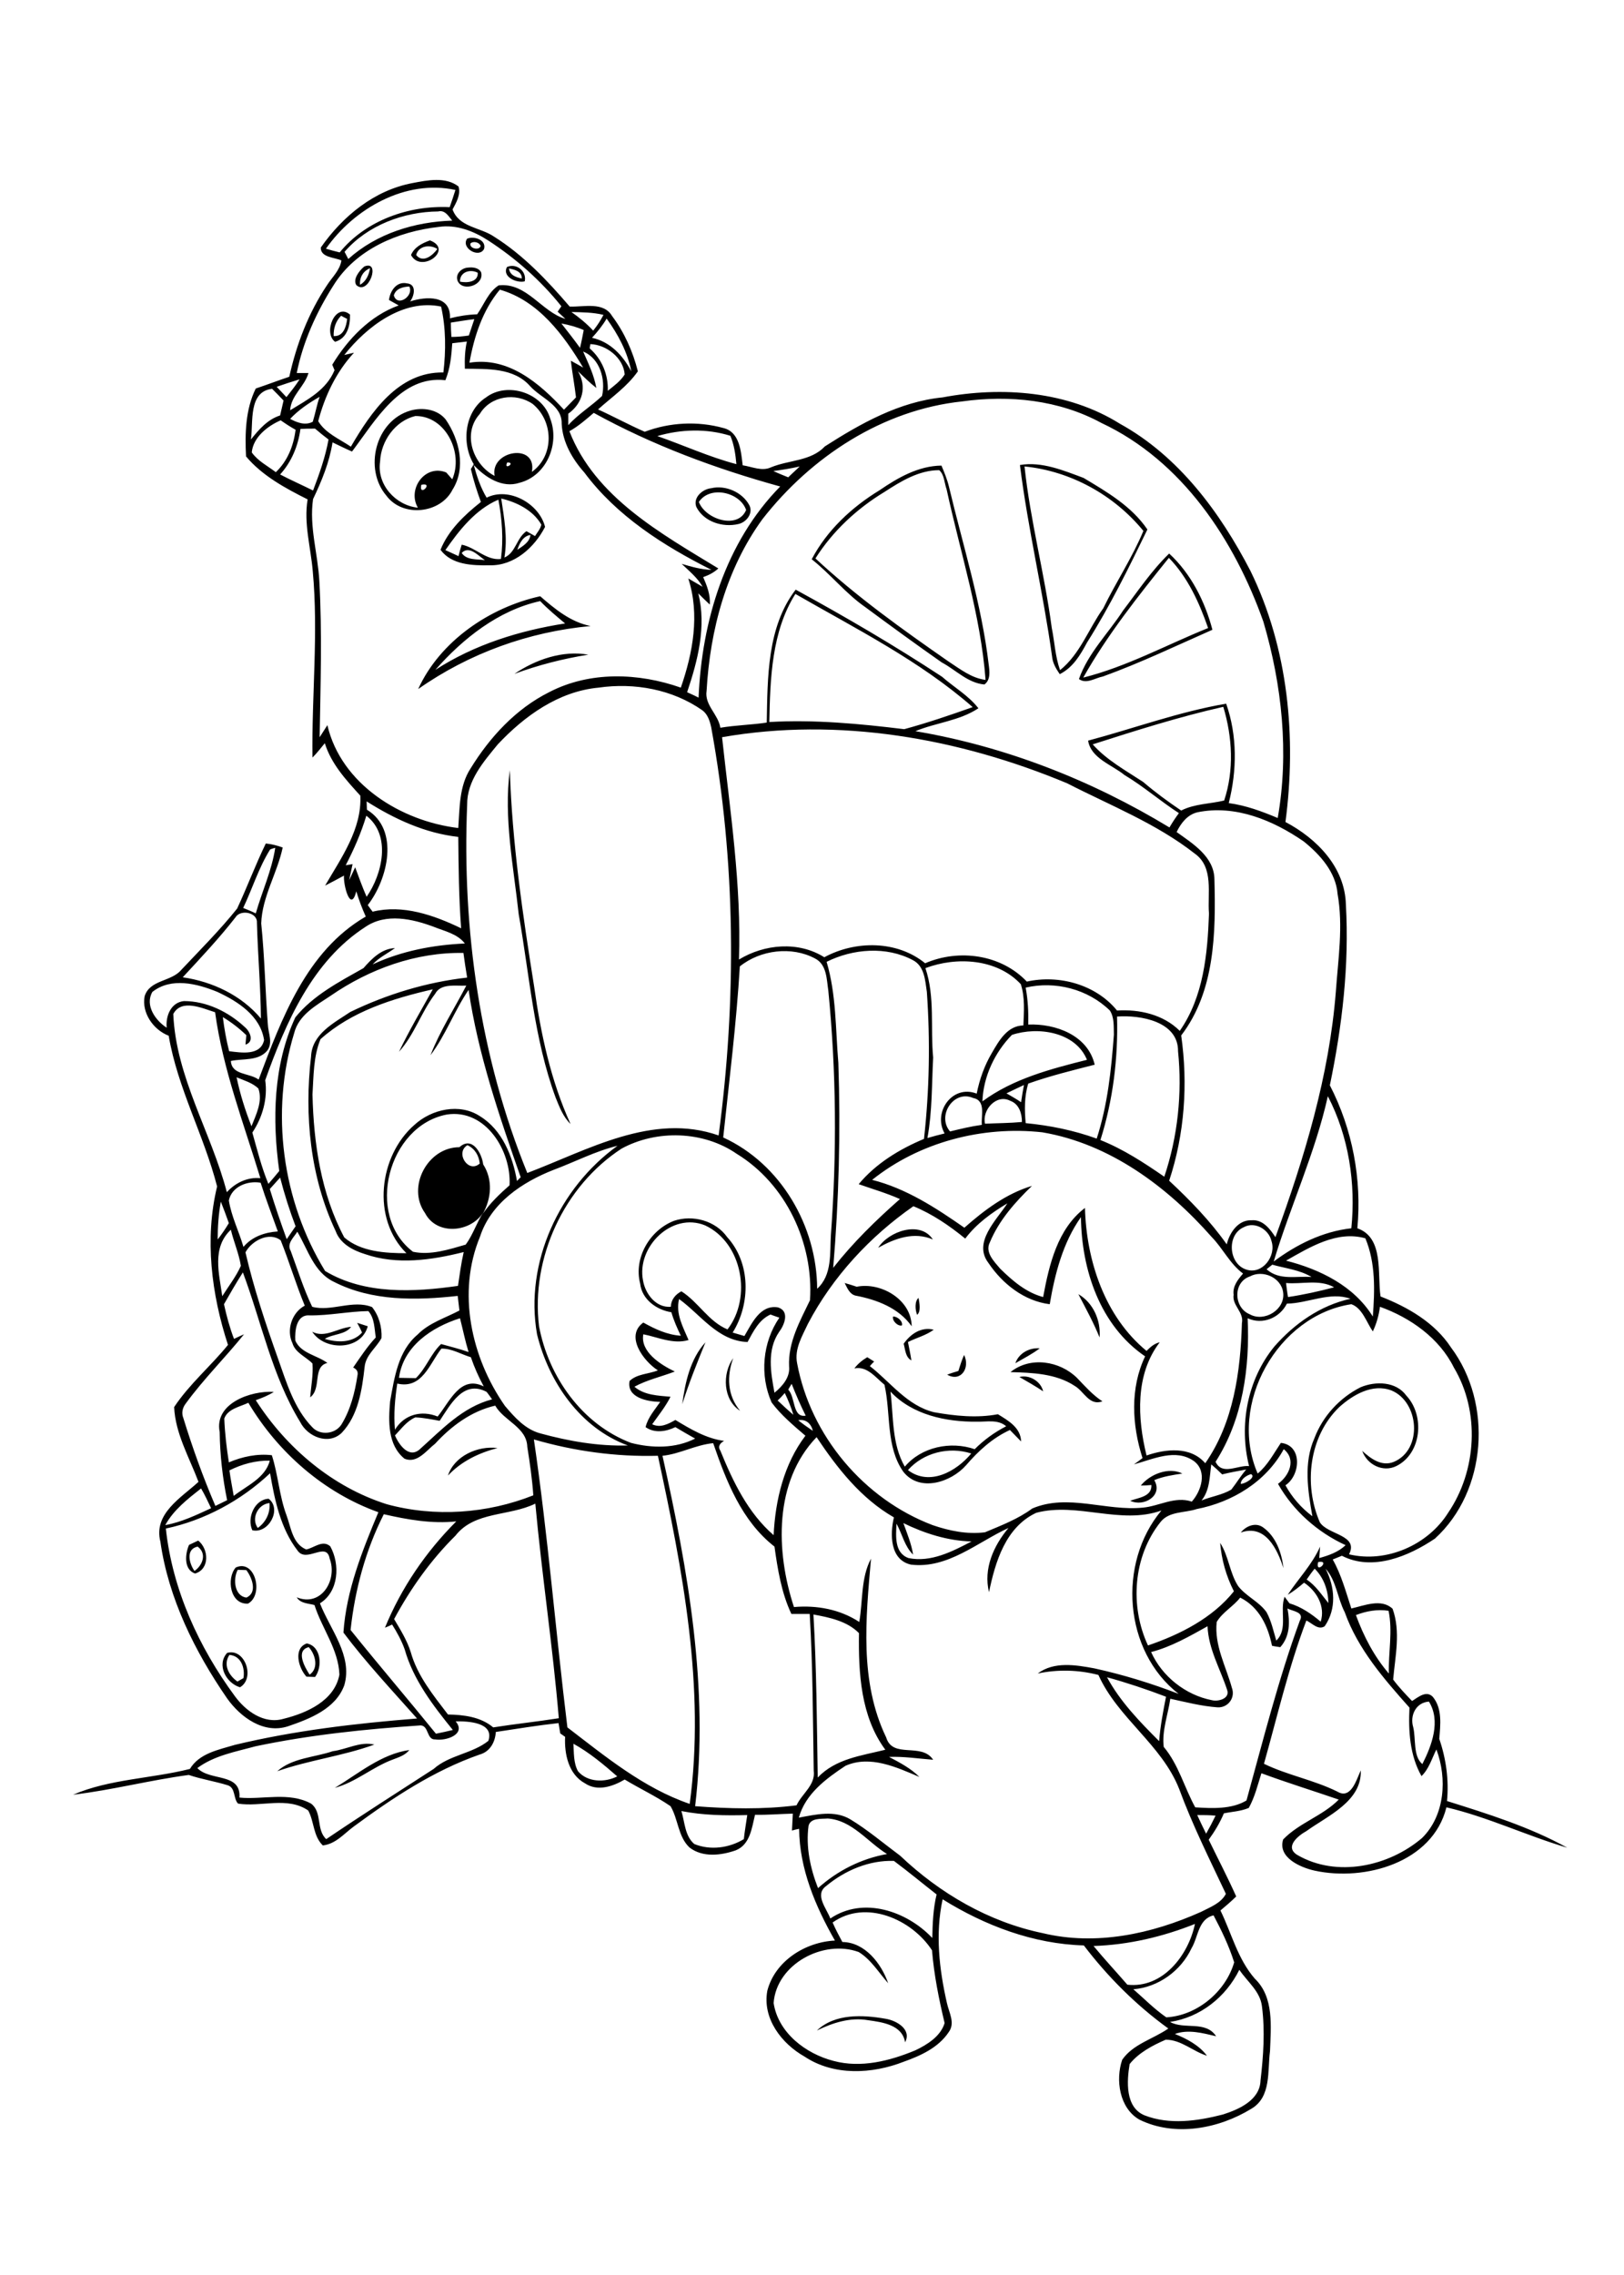 <?xml version="1.0" encoding="utf-8"?>
<!-- Generator: Adobe Illustrator 21.0.2, SVG Export Plug-In . SVG Version: 6.00 Build 0)  -->
<svg version="1.2" baseProfile="tiny" id="Layer_1" xmlns="http://www.w3.org/2000/svg" xmlns:xlink="http://www.w3.org/1999/xlink"
	 x="0px" y="0px" viewBox="0 0 567 794" overflow="scroll" xml:space="preserve">
<path d="M285.2,708.7c6.3-6,16.1-5.5,24-4.1c3.8,0.6,9.2,3.7,6.8,8.2c-1-6.1-7.9-7-12.9-7.7C296.9,704,290.7,706,285.2,708.7
	 M116.9,624c8.3-5,16.2-11.8,26-13.2c-1.4,1.8-3.6,2.5-5.7,3.3C130.1,616.7,124.3,622,116.9,624 M116.2,611.2
	c4.8-0.6,9.6-3.5,14.5-2.3c-11,4-22.8,5.4-33.9,9.3C102.1,613.5,109.8,613.4,116.2,611.2 M80.1,577.6c-2.3,3.4-0.2,7.2,2.8,9.3
	c0.5-0.3,1.6-0.9,2.1-1.2C85.6,582.2,84.2,577.9,80.1,577.6 M79.3,576.9c6.2-1.8,9.9,8.8,4.5,12C79,587.5,75.5,581.1,79.3,576.9
	 M108.1,584.5c3.3-2.3,2-7.1-0.3-9.6C103.1,576,106.4,581.9,108.1,584.5 M107,585.2c-2.8-3-4.7-9.9,0.1-11.6c5,0.9,5.6,8.1,2.9,11.7
	C109.3,585.3,107.7,585.2,107,585.2 M83,547.9c-1.7,3.2-1.2,9.1,3,9.7c4-1.7,2-7,0-9.6C85.2,548,83.7,547.9,83,547.9 M82.3,547.1
	c6.8-3.1,9.9,9.5,4.3,12.6C80.3,560.1,79,550.9,82.3,547.1 M67.9,548.3c2.9-2,4.4-6.1,1.1-8.5C64.7,540.7,66.1,545.8,67.9,548.3
	 M66,539.2c1.1-0.5,2.1-1,3.2-1.5c3.7,2.9,4.1,10-1.1,11.5C64.1,547.8,64.6,542.4,66,539.2 M433.2,534.9c1.8-2.3,5.2-3.7,7.8-1.8
	c4.5,3.2,6.5,8.9,7.1,14.2C446,540.8,441.8,531.8,433.2,534.9 M90,533.3c2.8-2,4.4-5.2,4.1-8.7C90,525,87.6,530,90,533.3
	 M88.1,534.1c-2-4.3,0.8-10.8,5.7-11C98.5,526.7,93.8,535.4,88.1,534.1 M398.3,518.5c3.2-4,9.8-6.6,14.5-4.2c-3.3,0.5-6.7,1-9.8,2.3
	c3.2,5.4-3.7,9.5-8.4,7.2c2.9-1.1,7.6-1.4,7.4-5.5C400.8,518.4,399.6,518.5,398.3,518.5 M156.4,515c2.2-6.8,10.4-10.5,17.3-9.6
	C167.2,507.1,161.1,510,156.4,515 M355.9,480.6c3.5-0.9,7.5,1.5,8.3,5C361.5,483.8,358.7,482.2,355.9,480.6 M352.8,478.9
	c6.9-5.6,17.2-3.9,23.2,2c2.8,2.9,5.5,6,8.9,8.2c-4.6,1.7-6.4-3.5-9.7-5.4C368.7,479.4,360.4,479.1,352.8,478.9 M258.4,492.4
	c-6-3.8-6.3-13-2.4-18.4C253.7,480.3,253.9,487,258.4,492.4 M334.6,478.5c0.6-1.9,1.2-3.8,2-5.6c2.2,4.5-1.1,9.6-5.9,6.9
	C331.9,479.3,333.3,478.9,334.6,478.5 M317,513.1c7.5,5.7,16.9,0.5,22.1-5.8C331.3,504.8,322.4,507,317,513.1 M310.9,485.7
	c1.1,8.8,0.4,18.2,5,26.2c5.8-6.9,16-9,24.4-6.1c3.2-3.2,6.9-5.9,11-8c-2.9-2.5-6.8-1.5-10.3-1.6
	C330.2,496.3,318.5,493.8,310.9,485.7 M298.3,477.6c1.2-1.6,2.8-2.9,4.5-3.9c0.6,0.4,1.8,1.1,2.4,1.5c-0.4,0.4-1.2,1.2-1.5,1.6
	c7.2,5.6,13,13.8,22.4,16.1c7.3,1.3,15,2.1,22.3,0.7c3.6,2.2,8,4.7,8.1,9.5c-1.3-1.3-2.6-2.7-3.9-4c-6.1,2.8-11,7.3-15.3,12.3
	c-5.3,6-16.2,9.5-21.9,2.3c-6.2-8.8-4.3-20.3-6.6-30.4C305.7,480.8,302.8,476.7,298.3,477.6 M354.5,475.8c1.2-3.5,4.9-5.5,8.5-5.2
	C360.4,472.6,357.4,474.1,354.5,475.8 M238.2,490.1c1-7.6,2.8-15.8,8.1-21.6C243.4,475.6,240.5,482.8,238.2,490.1 M315.5,469
	c2.4-3.4,6.1-6,10.5-4.9c-2.7,2-6,2.8-9,4.3c0.4,2.1,0.9,4.3,1.2,6.4C316.1,473.7,316.1,471.1,315.5,469 M124.7,461.7
	c1.2,0.4,2.5,0.8,3.7,1.2c-2.3,8.5-15,8.7-19.4,1.9c4.5,2.4,9-1.4,13.6-1.7c-2.1,2.8-6.3,2.4-9.2,4.2c4.3,1.3,9.7,1.5,13-2.2
	C125.9,463.9,125.3,462.8,124.7,461.7 M311.8,459.5c1.4-0.1,3.5,1.6,3.1,3.1C313.5,463,311.4,461,311.8,459.5 M320.2,458.9
	c-0.7-1.7-0.9-4.8,0.5-5.9C321,454.7,321.6,457.8,320.2,458.9 M376.5,451.7c5.2,3,7.9,9.2,7.4,15.1
	C381.8,461.6,379.1,456.7,376.5,451.7 M294.9,447.8c1.4,0.4,2.8,0.8,4.2,1.3c8.5-1.7,19.1,4.5,19.2,13.8
	c-4.5-6.4-12.2-9.3-19.6-10.7C296.6,451.7,295.8,449.5,294.9,447.8 M306.6,435.5c3.7-5.8,14.7-9.6,19.1-2.9
	C319.1,429.8,312.5,432.2,306.6,435.5 M178,268.8c0.8,25.4,4.5,50.5,8.5,75.6c2.3,16.4,5.8,32.8,12.7,47.9c-2.6-2.5-3.9-6-5.2-9.2
	c-7.6-20.6-9.1-42.6-12.9-64C179.3,302.4,175.8,285.5,178,268.8 M179.6,235.2c7.4-5,16.8-8.3,25.8-6.7
	C196.6,229.9,188,232.1,179.6,235.2 M152,233.8c13.6-8.8,29.3-13.7,45.3-16.2c-3-2.5-6-5-8.7-7.8C174,213,161.6,222.9,152,233.8
	 M146,240.5c7.6-16.7,24.9-28.5,42.6-32.4c5.2,4.5,10.6,9,17.6,10.4C184.6,220.5,163.8,228,146,240.5 M408.1,194.7
	c-10.7,13.3-21.5,26.9-29.9,41.8c15.2-3.8,29.2-11.5,43.6-17.3C418.7,210.3,414.7,201.5,408.1,194.7 M392.1,213.1
	c5.2-6.8,9.9-13.9,16.1-19.9c7.6,7,12.5,16.7,15.1,26.6c-12.7,5.6-25.2,11.6-38.2,16.3c-2.7,0.5-5.8,2.8-8.4,0.9
	C379.9,227.9,387,221,392.1,213.1 M244,175.2c2.3,6.1,13.6,9.7,16.5,2.8C258.4,171.8,247.9,169.3,244,175.2 M248.3,170.4
	c5-1.2,10.9,1.4,13.3,5.9c1.5,2.8-1,6-3.8,6.6c-5.5,1.3-12.1-0.8-14.7-6C241.9,173.6,245.3,170.7,248.3,170.4 M357.7,162.8
	c2,18.9,7,37.4,9.5,56.3c1,4.9,1.2,10,2.9,14.8c7-5.6,10-14.5,15.1-21.6c4.4-9.1,10.1-17.6,14-27
	C388.9,172.7,373.7,164.4,357.7,162.8 M356.1,162.3c7.6-1.3,15.2,1.9,22.2,4.5c8.2,4.9,16.8,9.9,22.3,18
	c-6.5,13.4-13.1,26.8-21.1,39.5c-2.3,4.3-4.9,8.7-9.5,11c-1.3-1.9-2.5-3.9-2.7-6.3C364.2,206.7,358.9,184.7,356.1,162.3
	 M308.8,171.7c-9.6,5.8-18.1,13.7-24.1,23.2c14.4,13.4,30.4,24.8,46.5,36c4,2.6,8,5.8,12.9,6.4c-1.7-22.6-8.8-44.4-13.6-66.5
	c-0.8-2.2-0.8-5.2-2.6-6.7C320.8,164.1,314.5,168,308.8,171.7 M307.1,171.1c6.4-4.4,13.6-8.5,21.6-8.6c1,2.4,2,4.8,2.6,7.3
	c4.9,20.6,11.4,41,13.9,62.2c0.3,2.3,0.7,5.3-1.5,6.9c-5.8-0.5-10-5.1-14.9-7.7c-9-6.3-17.9-12.8-26.7-19.3
	c-6.9-4.8-12.1-11.5-18.7-16.7C288.7,185.1,297.4,177,307.1,171.1 M147.1,169.2C146.1,173.8,151.7,168.2,147.1,169.2 M132.7,161.1
	c-1.2,8,5.4,15.3,13.2,16.1c-3.8-6.5,2.5-15.3,9.9-12.3c0.7,0.8,1.4,1.6,2.1,2.4c4-9.2-2.3-22.2-12.9-22.1
	C138,146.9,133,153.9,132.7,161.1 M143.3,143.3c4.2-1.2,9.4-0.5,12.3,3.1c4.8,7,7.2,16.9,2.4,24.5c-4.2,8.4-17.4,9.8-23.1,2.1
	C126.9,163.6,131.1,146.8,143.3,143.3 M161.2,193c1.7,2.6,5.4,2.1,8.1,2.5C167.1,194.1,163.8,190.2,161.2,193 M180.6,191.9
	c1.9-1.3,4.3-2.6,4.6-5.2C182.6,187.1,181.4,189.6,180.6,191.9 M155.5,192c1.5,0.7,3.1,1.4,4.6,2.1c0.3-1.4,0.7-2.7,1.1-4
	c4.9,1,8.6,5.6,13.7,5c0.9-6.9,0.4-13.9-0.9-20.7C166,177.8,160.3,185.1,155.5,192 M175,174c1,6.8,2.3,13.7,1.1,20.6
	c4-1.7,4.2-6.8,7.7-9.2c1,0.6,2,1.1,3,1.7c0.8-1.3,1.9-2.5,2.2-4C186.1,178.1,180.5,175.3,175,174 M177.1,161.4
	C175.6,164.4,180.4,161.4,177.1,161.4 M167.5,144.5c-6.2,6.8-2.4,17.7,5.2,21.6c-1.7-8.9,14.9-11.7,13-1.4
	c7.9-5.7,7.6-17.7,0.3-23.7C180.1,136.9,171.3,138.1,167.5,144.5 M169.7,138.7c7.4-5.6,19.8-1.6,22.4,7.4c3.4,8.8-1.3,20-10.7,22.4
	c-6.1,2-12-1.9-16-6.2c1.1,4,2.4,7.9,4.5,11.4c7.8-3.9,18.4,2.1,20.4,10.2c-3.7,7.2-10.8,13.6-19.3,13.4c-6,0.1-13.3-0.1-17.2-5.4
	c2.7-6.8,8.4-12.2,14.1-16.7c-1.4-3.8-2.6-7.6-3.5-11.5c0.3-0.4,0.8-1.3,1-1.7C161,154.7,162.2,143.5,169.7,138.7 M119.1,110.2
	c-1.9,1.9-2.7,4.4-2.6,7.1c3.4,0.2,4.4-3.3,4.7-6C120.6,111,119.6,110.5,119.1,110.2 M117,119.3c-4.3-3.1,0.1-13.9,5.2-9.5
	C122.3,113.7,121.2,118.1,117,119.3 M177.7,93.7c0.3,2.4,2.5,3.1,4.5,3.5C182.2,94.7,179.7,94.1,177.7,93.7 M177,93.2
	c3.3-1.5,7,1.5,6.2,5C180.5,98.9,175.2,96.7,177,93.2 M160.6,98.3c2.4,0.5,6.4,0.2,6.2-3.1C164.2,93.8,160.5,94.9,160.6,98.3
	 M163.4,93.4c1.6-0.2,3.8,0,4.6,1.7c1.1,4.4-6.4,6.9-8.2,3C158.8,95.6,161.2,93.5,163.4,93.4 M125.7,99.4c2.1-1.2,3.1-3.4,3.5-5.8
	C126.8,94.6,125.5,96.8,125.7,99.4 M127.2,93c5.9-2.4,1.5,10.4-2.8,6.5C123.1,97.4,125.5,94.4,127.2,93 M145.3,89
	c2.4,3,5.8,0.1,7.4-2.1C150.1,85.2,146.1,85.8,145.3,89 M143.5,89c1.2-2.8,3.9-4.1,6.6-5.1C158.6,87.1,147,95.6,143.5,89
	 M164.3,84.9c-0.7,1.8,3.2,2.7,3.5,0.9C167.3,84.5,165.3,84.1,164.3,84.9 M163.1,83.3c2.4-1,6.8,0.4,5.9,3.6
	C167.2,90.3,160.8,86.5,163.1,83.3 M408.5,705.7c5,2.8,12.4-0.6,16.1,5c-4.7-1.1-9.7-2.5-14.4-0.8c4.2,1.7,8.4,3.9,11.2,7.6
	c-4.9-1.5-9-5.6-14.4-5.6c-4.6,2-9.4,4.5-12.6,8.5c-1,6-1.6,15.1,5.2,17.9c8.7,3.4,18.5,2,27.4-0.3c5.6-1.8,12.9-5,13.1-11.9
	c1-8.5,1.6-17.3,0.5-25.8c-0.6-5.3-5.1-8.6-7.9-12.8C428,697,419.1,704.1,408.5,705.7 M381.8,679.2c3.8,4.6,7.9,9,11.8,13.5
	c12.3,1.4,21.3-10.2,23.6-21.2C405.9,676,394,678.8,381.8,679.2 M416,680c-3.7,7.9-11.6,13.6-20.3,14.3c3.8,3.3,7.3,6.9,11.5,9.8
	c10.7-0.6,20.7-8.9,23.7-19.2c-1.8-5.7-4.4-11.1-7.2-16.4C418.3,669.8,418.4,676,416,680 M290.7,671c1,2.3,2.2,4.6,3.4,6.8
	c7.9,0.1,13.6,7.5,16,14.4c-3.3-3.7-6-8.3-10.3-10.9c-12.3-4.5-28.7,4.2-29.7,17.8c1.6,10.4,11.2,17.7,20.9,20.2
	c9.6,2.6,19.7,0,28.6-3.7c4.2-2,8.8-4.9,10.2-9.5c-2-8.4-3.7-16.8-4.4-25.4C318.3,669.8,302.2,662.8,290.7,671 M288.4,658.3
	c-4.1,3,0.2,7.8,1.5,11.3c11.5-7.8,26.7-2.6,35.6,6.8c0.1-5.1,0.3-10.2,1.5-15.2c-5-3.9-9.8-7.9-14.9-11.7
	C303.5,649.2,295,652.8,288.4,658.3 M282.3,637.2c-1,7.4,0.6,14.9,3.3,21.8c6.8-6.1,15.1-10.3,24.1-11.9
	c-6.8-4.2-12.2-11.8-20.7-12.4C286.7,634.9,283.1,634.4,282.3,637.2 M418,633.5c1,2.2,2,4.3,3.1,6.5c1.2-2.1,2.3-4.2,3.3-6.3
	C422.3,633.5,420.2,633.5,418,633.5 M237.9,632.1c1.2,3.9,1.2,8.7,4.5,11.5c5.6,2.3,12.2,1.4,17.3-1.7c0.3-2.8,0.8-5.6,1.2-8.4
	C253.2,633.7,245.5,633.6,237.9,632.1 M200.2,608.6c0.2,3.2,0,6.7,1.6,9.6c3.3,3.9,9.4,4,13.7,1.8
	C210.7,615.8,205.8,611.7,200.2,608.6 M159.1,600.8c3.8,4.6-3.5,6.9-7.1,6.3c-3.1,0.2-2.2-4.7-5.1-4.9c-19.3,1.3-38.7,3.3-57.7,7.3
	c-6.9,1.9-14.4,3.2-20.3,7.6c4.5,4.7,15.3,1.5,14.7,10.3c8.1,0.8,17.3-2.1,25,2.1c4,3,1.7,9.1,5.3,12.4c12.4-8.4,25-16.4,37.5-24.5
	c5.5-4.9,13.5-5.3,19.1-9.8C172.7,601.1,163.3,600.7,159.1,600.8 M493.4,602.8c1,4.1-0.1,10.2,3.2,12.9c3.3-6.5,6.5-15,2.3-21.8
	C494.3,594.2,492.2,598.8,493.4,602.8 M386.5,585.4c4.6,8.5,11.4,15.5,18.2,22.3c0.4-5.2,1.4-10.4,2.4-15.5
	C400.3,589.6,393.4,587.3,386.5,585.4 M401.9,576.6c3.8,8.5,12,15,21.2,16.8c2.3,0.6,6.5-0.6,5.3-3.7c-2.4-7.3-6.5-14.2-6.8-22.1
	C415.3,571.1,408.9,574.8,401.9,576.6 M284,563.5c1.1,19,1.2,37.9,1.5,56.9c6.3-6.6,15.2-7.6,23.6-9.7c-8.6-11.6-9.4-26.8-9.2-40.7
	C295.8,565.8,289.5,564.5,284,563.5 M473.4,563.7c2.7,7.4,6.4,14.5,11.5,20.4c-0.2-7.3,1.4-14.7-0.1-21.9
	C480.9,561.6,477,562.3,473.4,563.7 M424.8,566.1c-0.9,8.1,3.2,15.4,5.3,23c1.3,3.5-1.4,7-5,6.8c-5.6-0.4-11-1.8-16.5-3
	c-0.8,5.5-3,11.3-2.3,16.8c5.2,6.2,7.2,14.2,11,21.1c5.9,0.4,12.8,0.7,17.9-2.4c5.8-21,11.1-42.2,18.6-62.7c1.7-3.1-2.4-3.3-4.3-4.3
	c0.9,4.7,0.9,9.7-2.5,13.5c-0.7-0.1-2.2-0.3-2.9-0.5c-1.4-6.9-4.5-13.5-11.1-16.8C430.6,560.7,426.8,562.7,424.8,566.1 M462.8,547.5
	c3.3,6.4,3.9,14-0.3,20.1c-2.3,1.5-4.4-1.1-6.4-2c-6.2,16.3-10.1,33.3-14.8,50c8.2,4,17.3,5.6,25.6,9.7c4.8,2.9,6.7-4.2,8.2-7.4
	c0.4,10.8-11.5,15.8-19,21.2c-2.9,1.6-7.7,5.5-3.2,8.3c13.7,8,31.9,4.1,43.6-5.9c8-7.9,8.8-20.8,5-30.9c-1.6,3.2-2.6,6.8-5.2,9.3
	c-4.1-7.2-4.6-15.8-4.2-23.9c-8.9-10-18-20.4-22.6-33.3C466.9,557.7,466.6,551.7,462.8,547.5 M456.2,551.3c3.2,2.1,5.2,5.3,7.6,8.2
	c-0.1-4.5-1.6-8.8-4.8-12C458,548.7,457.1,550,456.2,551.3 M460.2,545.2C459.1,549.8,464.8,544.3,460.2,545.2 M315.4,531.6
	c1.3,3.6,2.8,7.2,3.4,11c-3-2.9-3.8-7.2-5.8-10.8c-0.2,4.3-0.8,10.2,4.2,12c7.8,1.6,15.3-2.3,22-5.8
	C330.9,537.8,322.8,535.2,315.4,531.6 M122.4,568.9c9.8,12.2,20,24.1,29.8,36.2c2-0.4,3.9-0.8,5.9-1.3c-6.9-8.5-13.8-17.5-16.8-28.1
	c-1.1-3.1-2.7-6-4.4-8.7c-0.6,0.3-1.9,0.9-2.5,1.1c5.7-13.9,14.3-26.5,24.9-37.1c-8.5,0.9-17-0.6-25.3-2.5
	C127.6,541.1,123.9,555,122.4,568.9 M159,536c-8.6,8.5-15.7,18.5-21.4,29.1c2.2,3.7,4.5,7.4,5.8,11.5c2.3,8.3,7.9,15.1,13,21.8
	c5.5,0.1,11.4,0.8,15.8,4.5c7.6-1.2,15.3-2,22.9-3.2c-2.1-25-5.9-49.9-8.2-74.9C177.7,529.3,165.7,527.4,159,536 M57.7,532.3
	c5.6-1,10.8-3.5,16-5.9c-1.1-2.3-2.2-4.7-3.5-6.9C65.5,523.2,60.6,527,57.7,532.3 M57.9,533.5c2.3,21.3,11.5,41.4,24.1,58.5
	c3.8,5.2,10.2,9.9,17,7.9c8.1-2,17.8-6.3,19.5-15.4c-0.3-8.8-6.1-16.1-8.7-24.3c-2.1-0.6-4.9-0.5-6.2-2.7
	c8.6,3.5,14.3-6.1,11.5-13.5c-1.1-6.2-8.1,1.7-11.2-2.8c-5.9-7.6-8-17.6-9.6-27C84.2,523.7,71.5,530.6,57.9,533.5 M436.8,514.5
	c-1.5,0.4-3.6,1.7-3.6,3.4C434.5,518,438.7,515.6,436.8,514.5 M422.9,511.1c-0.6,4.4-0.5,9-3.4,12.6c3.4-1.4,7.2-1.9,10.4-3.8
	c1.8-2.3,3.3-4.8,5.2-7c-2.8,0.5-5.6,1-8.4,1.7C425.4,513.3,424.2,512.2,422.9,511.1 M80.1,513.2c0.4,3,1,5.9,1.5,8.9
	c4.6-3.6,11-6.2,12.6-12.3C89.3,509.7,84.5,511,80.1,513.2 M417.8,526.7c-4.2,1.4-9.6,0.7-12.6,4.5c-9.6,12-10.8,29.4-4.4,43.1
	c11.2-3.8,22.6-9.6,30-18.9c-2.7-5.3-4.3-11-4.8-16.9c3,4.6,3.3,10.5,6.3,15.1c2.8,3.6,7.3,5.4,9.9,9.1c1.7,3.1,2.4,6.6,3.4,9.9
	c4.2-4,1.1-10.4,2.9-15.3c0.4,0.6,1.3,1.7,1.7,2.3c4.1,1.2,7.7,3.7,10.9,6.4c1.7-5.3-1.4-10.7-5.8-13.6c-1.8,1.5-3.6,3-5.7,4.2
	c3.7-5.6,8.5-10.5,11.3-16.8c-0.1,1.3-0.2,2.7-0.3,4c3.3-0.9,6.7-2.1,9.2-4.5c-9.8-4.5-18.3-12-23.6-21.4c3.9-2.8,6.5-8.5,2-12.1
	C442,517.2,430.2,524.3,417.8,526.7 M231.3,508.1c8.9,40,16.3,81.2,11.4,122.3c11.7,0.9,23.7,1.2,35.4-0.3c1.9-4.1,6.7-7.1,6-12.1
	c-0.3-18.2-0.3-36.5-1.4-54.7c-2.1,0-4.3,0-6.4,0c-3.5-7.4-4.8-15.7-5.9-23.5c-11.5-9-16.8-22.8-21.4-36.1
	C242.8,504.3,237.3,507.5,231.3,508.1 M198.1,602.9c13.2,10.1,26.6,21.2,42.7,26.7c5.5-40.7-2.5-81.7-11.1-121.5
	c-14.6,0.4-29.2-1.6-43.3-5.7C191.3,535.8,194,569.5,198.1,602.9 M277.2,560.9c8-0.7,16.1,0.8,22.8,5.2c1.3-7.3,0.5-15.3,4.1-22.1
	c-1.8,20.8-4.1,42.9,5.3,62.4c2.3,7.6,12.3,1.6,16.4,7.8c-5.1-0.4-10.3-1.2-15.4-1c3.8,2,7.6,4,10.6,7c-8-3.4-17.2-7.7-25.8-3.9
	c-6.8,4.5-14,9.8-16.3,18.1c6-1.1,12.5-2.7,18,0.6c6.1,3.7,11.6,8.4,17.4,12.7c13.8,13.1,30.9,23.1,49.7,27
	c18.6,4.5,38.1,0.3,55.3-7.4c3.1-1.6,7-3,8.7-6.3c-5.7-12.1-11.7-24.1-16.3-36.6c-6.1-15.5-21.4-24.7-28.2-39.8
	c-6.9-1.8-14.2-2-21.2-0.5c5.7-4.3,13.3-3,19.8-1.8c10,2.2,19.8,5.2,29.4,8.9c-19.2-14.9-21.4-45.6-6-64c-14.2,5.1-29.4-3-43.7,0.8
	c-10.7,5-14.3,17.1-16.5,27.7c-2-8.2,1.6-16.2,6.8-22.4c-10.9,5-21.2,14.3-34,12.8c-7.4-1.6-7.4-10.6-6-16.5
	c-11.5-6.6-19.8-17.2-27-28C270.2,517.1,270.8,541.5,277.2,560.9 M278.7,495.7c1.6,1.3,3.3,2.5,5.1,3.7
	C283.2,496.9,281.4,495.2,278.7,495.7 M271.5,488.8c1.8,1.7,3.6,3.4,5.5,5c-0.8-2.6-1.8-5.1-3-7.6
	C273.2,487.1,272.4,488,271.5,488.8 M153.5,495.9c-2.8-0.5-5.7-1.1-8.5-1.2c-3,1.3-4.9,4-7.1,6.3c1.4,3.3,5,8.3,8.8,4.7
	c7.6-6.8,14.8-14.6,25.1-17.3c-0.5-0.7-1.4-2-1.9-2.6C161.8,481.5,157.3,490.2,153.5,495.9 M275.2,485c2.6,2.7,1.4,9.9,6.1,9.1
	c-1.8-3.6-3.4-7.3-4.9-11.1C276,483.6,275.6,484.3,275.2,485 M138.7,482.9c-0.8,5.3-1.3,10.8-0.8,16.1c3.2-5.3,9.2-6.9,14.9-4.6
	c4.2-5.1,7.9-14.6,16.1-10.5c-1.8-3.3-3.3-6.7-4.5-10.2c-3.4-1-6.7-3.1-10.3-3C149.9,476.1,147.4,484.9,138.7,482.9 M139.3,480.9
	c2,0,3.9,0.1,5.9,0.1c3.6-3.5,5.2-8.5,8.8-11.9c3.2,0.9,6.5,1.7,9.6,2.8c-1.2-3.9-2-7.9-3-11.8C150.8,463.2,140.8,469.8,139.3,480.9
	 M439.1,514.3c3.5-2.9,5.6-7,8.1-10.7c7.6,0.8,6.9,11.3,1.6,14.8c2.3,4.2,5.5,7.9,9.4,10.8c-1.6-9-3.1-18.6,0.7-27.2
	c2.9-7.7,8.8-14.1,16.1-17.8c5.2-2.2,12.4-2.1,16,2.9c6.5,6.9,5.4,20.2-3.5,24.6c-4.7,2.3-10.2-0.5-11.9-5.3c3,2.7,6.8,5.6,11.1,3.8
	c10.1-4.3,8.8-20.9-0.9-24.9c-6.6-2.5-13.4,1.5-18.2,5.8c-10.6,10.2-12.5,27.1-6.8,40.2c2.7,4.4,13.7,4.4,10.2,11.2
	c13,3.1,27.5-3.2,34.6-14.5c10-14.7,11.2-35.3,2-50.7c-5.1-10.3-15.2-17.4-25.8-21.2c-0.4,3-1.2,5.9-2.5,8.6
	c-2.2-3.2-3.7-8.2-7.5-9.5C446.1,459.1,428.6,490.1,439.1,514.3 M237.1,453.4c-1.3,5.1,1.4,9.8,3.3,14.3c-5.4,1.6-11-1.1-15.8-2
	c-1.1,6.1,6,10.6,11,13c-4.7,1.8-9.7,2.9-14.1,5.3c3.5,3,8.3,3.1,12.6,3.5c-1.7,3.4-4.2,6.5-6.4,9.6c2.9,1.4,5.6-0.1,8.1-1.5
	c5.3,3.2,10.8,6.5,17,7.3c-1.4,0.8-2.3,1.9-1.3,3.4c4.4,10.8,9.6,21.7,18.6,29.5c0.6-12.3,3.6-24.8,11.1-34.7
	c-4.2-3.6-8.5-7.2-11.8-11.6c-4.2-9.5-3.2-21,2.7-29.6c-1.1-0.4-2.1-0.7-3.1-1.1c-4,1.8-6,5.9-8,9.6
	C250.6,468,244.7,458.9,237.1,453.4 M449.3,455c-2.5,5-8.5,7.5-13.7,5.1c0.8,17.2-1.7,35.3-11.2,50.1c2.3,4.9,7.7,1.1,11.7,1.5
	c-3.6-14.3-0.6-30.2,8.8-41.7c7-8,16.1-14.4,26.6-16.7C464.4,450.7,456.7,454.9,449.3,455 M449,447.8c0.2,1.6,0.4,3.3,0.7,4.9
	c5.4-0.8,10.8-2,16.1-3.4C460.7,446.4,454.5,448.3,449,447.8 M436.4,445.5c-6,2-5.7,10.9-0.1,13.2c5.1,2.9,12.5-1.6,11.7-7.6
	C447.3,445.8,440.8,443.1,436.4,445.5 M444.2,441.4c-0.5,0.4-1.5,1.2-2,1.6c4.5,4,10.3,2.3,15.7,2.7
	C453.8,443.2,448.8,442.7,444.2,441.4 M85.7,437.1c2.9,12.5,7,24.8,11.3,36.9c3,8.4,5.6,17.5,12,24.1c2.7,3,8,2.5,10.2-0.9
	c3.2-5.2,4.7-11.2,5.6-17.1c0.3-1.3-0.2-2.2-1.5-2.8c2.5-3.6,4.9-7.3,7.9-10.5c-0.5-3.1-0.4-6.7-2.6-9.2c-6.8,0.1-13.7,1.6-20.6,1.5
	c-4.6-0.3-5.1,5.5-4.9,8.8c2,4.5,7.6,5.1,11.2,7.8c-5.3,1.3-1.9,8.9-6,12c0.3-3.9,1.1-7.8,0.8-11.8c-2.3-2.4-6-3.7-7-7.1
	c-2.2-4.6-0.2-10.7,4.3-13.1c-3.1-7.5-5.4-15.3-8.4-22.8C94,429.8,87.9,433,85.7,437.1 M449,440c11.8,3,23.7,8.8,30.3,19.5
	c0.7-9.1,1-18.7-2.6-27.3C466.8,429.4,457.3,435.3,449,440 M101.5,436.6c2.4,6.5,4.5,13.3,7.5,19.5c6.7,1.8,14.2-2.6,20.9,0.1
	c2.4,3,3.5,7,3.3,10.8c-1.8,3.4-5.5,5.9-5.9,10.1c-0.9,8-2.2,16.9-8,23c-4.6,4.4-11.9,1.4-14.5-3.8c-9.8-16-13.5-34.8-20-52.2
	c-2.3,3.6-4.5,7.4-6.6,11.1c0.9,4.1,2,8.2,3.5,12.1c1.2-0.6,2.4-1.1,3.5-1.6c-6.6,8.2-14.1,15.6-20.3,24.1c-1.2,1.5-1.6,3.4-0.9,5.1
	c3.2,10.4,6.9,20.7,11.2,30.7c1.4-0.7,2.7-1.3,4.1-2c-1.6-7.8-2.5-15.8-2.6-23.8c-2-10,10.9-14.5,18.9-14c-2,1.3-4.1,2.1-6.3,2.9
	C100,505.4,116.1,519,135,525c16.8,4.6,35.1,3.3,51.2-3.1c-0.4-5.7-1.2-11.3-2.1-16.9c-0.2-6.9-8.1-9-11.2-14.4
	c-8.3,1.9-15.3,7.1-21,13.3c-3,2.3-6.3,7.1-10.7,5.2c-5.9-4.8-5.6-13.1-5-20c1.5-8.3,2.8-17.6,9.6-23.3c4-4.1,9.7-5.8,14.6-8.4
	c-0.2-1.7-0.4-3.4-0.6-5.1c-14.5,1.6-29.9,1.9-43.2-4.9c-7-3.3-9.1-11.3-12.8-17.5C102.6,431.9,100,434,101.5,436.6 M77.6,452.4
	c2.2-3.5,4.8-6.8,6.5-10.6c-0.7-4.3-2.5-8.4-3.5-12.6C73.9,435.5,76.5,444.5,77.6,452.4 M434.3,428.3c-6.1,2.6-5.4,12.8,0.8,14.8
	c5.7,1.9,10.6-4.8,8.8-10C443,429.1,438.1,426.2,434.3,428.3 M224.5,446.9c0.8,4.7,4.5,9.6,9.7,9.2c0.1-2.5,1.6-4.3,3.7-5.4
	c6,3.8,9.4,10.5,16.1,13.3c8.6-11.1,5.2-30.2-7.8-36.3C234.5,422.9,222.2,435.3,224.5,446.9 M282.1,462c-2,4.3-4.8,8.8-3.8,13.8
	c4.7,25.3,23.3,47.4,47.3,56.5c5.8,2,12.1,3.3,18.3,2.5c5.7-2.4,11.5-4.6,16.5-8.3c12.4-5.3,25.8,1,38.6-0.3
	c5.7-0.5,11.2-4.1,17.1-2.1c3.3-3.7,5.5-10.5,0.8-14.1c-6.4-4.6-14.3-0.7-21,1.1c1-0.7,2-1.4,3-2.2c-3.7-11.5-4.4-24.4,0.9-35.5
	c-15.8-10.8-22.2-30.3-22.4-48.6c-6.3,8.9-9.1,19.8-10.9,30.4c-8.9-1.1-16.5-7.1-21.4-14.4c-5.5-7.2,2.8-14.9,6.6-20.8
	c-5.5,3.3-10.8,7.1-14.7,12.3c-5.5-4.5-11.5-8.6-18.1-11.3C303.8,431.5,290.7,445.6,282.1,462 M76,432.6c1.4-1.8,2.7-3.7,3.9-5.7
	c-0.9-2.5-1.8-5-2.8-7.5C76.3,423.8,76,428.2,76,432.6 M79.9,419c0.9,5.6,3.5,10.7,5.1,16.2c3-3.6,7.5-5.1,12-5.4
	c-2-5.6-4.2-11.3-6-17C86.5,412,80.9,414.1,79.9,419 M94.2,415c1.8,5.9,3.8,11.7,5.9,17.5c1-1.5,2.1-3,3.1-4.5
	c-2.1-5.5-3.9-11.2-5.4-17C96.6,412.3,95.4,413.7,94.2,415 M193.3,408.3c-11,4.3-21.9,11.6-25.7,23.3c-8.1,19.5-3.1,42.2,8.7,59.1
	c3.4,4,7.1,8.2,12.4,9.6c9.9,2.7,20.1,4.5,30.5,4.2c-16.6-6.1-27.6-22.1-31.7-38.8c-4.4-25,7.8-51.2,28.1-65.8
	C207.8,401.8,200.8,405.5,193.3,408.3 M163.2,399.7c-4.4,2.6,0.3,10,4.3,6.4C167.2,403.3,165.8,400.9,163.2,399.7 M217,400.9
	c-20.1,13.1-31.7,38.2-28.8,62c3.3,17.6,15,34.2,32.1,40.7c7.4,1.9,15.5,2,22.4-1.5c-2.3-1.3-4.6-2.6-6.9-4c-3.3,1.6-7.3,2.2-10.4,0
	c0.8-3.4,3.2-6,5.1-8.8c-4.3-0.1-11.8-1.4-10.7-7.3c2.6-2.5,6.6-2.4,9.9-3.7c-5-3.2-11.6-12-5.1-16.7c4.1,2.3,8.4,4.3,13.1,4.6
	c-1.3-2.7-2.5-5.4-3.3-8.2c-5.2-0.8-10.3-4.5-10.9-10c-2.3-8.9,3.3-18.6,11.8-21.9c6.5-2.2,14.5-0.1,18.6,5.7
	c8.2,9,8.2,23.2,1.9,33.3c1.4,0.4,2.7,0.8,4.1,1.2c2.6-4.4,5.5-11,11.7-10c4.2,1.3,2.3,6.1,0.4,8.6c-4.3,6.3-2.9,14.2-1.6,21.2
	c2.8-2.3,5.5-5.4,5.1-9.2c-0.4-8.4,3.8-15.8,7.3-23.1c1.3-19.9-8.4-40.6-25.6-51.1C245.6,394.7,229.3,394.2,217,400.9 M304.5,411.8
	c11.9,3,22.3,9.8,32.2,16.7c6.9-6.1,14.6-11.9,23.6-14.6c-5.9,5.7-11.5,12-14.7,19.7c-1.8,3.5,1.5,6.7,3.6,9.2c4.3,4.2,9,8.3,15,9.9
	c2.1-11.3,5-23.8,14.6-31.1c0.5,18.4,6.9,37.9,21.5,49.9c1.3-1.3,2.7-2.6,4.6-3c-8.6,11.2-7.8,26.5-4.6,39.5
	c6.7-2.3,15.3-3.3,20.5,2.7c9.9-14.2,12.3-32,12.8-48.9c0.8-3.8-3.5-6.2-2.9-9.9c-0.4-3,1.5-5.3,3.3-7.4c-4.6-3.4-7-8.7-10.9-12.7
	c-15.5-17.6-35.6-32.6-59.2-36.6C343,392.9,321,398.6,304.5,411.8 M144.2,436.9c6.1,1.3,12.5-0.8,18.4-2.5c2.5-3.4,3.8-7.6,6.1-11.2
	c-4.4,7-16.2,8.1-20.3,0.2c-6.5-9.1,0.9-23,12-23c4.4-4,7.8,2,8.3,6c3.4,5.3,2.9,11.8-0.1,17.2c2.6-3.8,5.9-6.9,9.3-9.9
	c0.7-11.9-8.3-26.8-21.9-24.7C135.5,392.9,127.3,424.1,144.2,436.9 M343.9,392.2c4.3-0.2,8.6-0.2,12.9-0.6c0-3-1-6.3-4.1-7.4
	C347.9,381.7,342.8,387.4,343.9,392.2 M463.6,382.6c-4.4,19.8-13.1,38.4-18.9,57.7c7.9-5.9,17.1-10.5,27.1-11.6
	C473.4,413.1,470.9,396.6,463.6,382.6 M331.7,394.9c3.7-0.9,7.4-1.8,11.1-2.3c-0.3-3.3,1.5-8.5-3.1-9.4
	C332.9,380.3,327,389.5,331.7,394.9 M351.4,381.6c1.7,1,3.5,2,5.1,3.1c0.3-2,0.6-4,1-6C355.4,379.7,353.4,380.6,351.4,381.6
	 M82.6,376c1.2,5.8,3,11.5,5.2,17.1c1.6-4.1,4-8.7,2.4-13.2C88.1,377.9,85.2,377.1,82.6,376 M353.3,361.2c-6,6.1-10,14.6-10.3,23.2
	c10.7-7.9,23.8-11.3,36.5-14.5C375.5,360.1,362.3,358.2,353.3,361.2 M390,354.8c0.4,14.5-1.4,29.2-5.8,43.1
	c8,3.2,15.2,7.9,22.3,12.8c4.7-14,6.3-29.1,4.8-43.8C411.4,356.5,398.2,354.2,390,354.8 M60.5,353.9c0.9,22,13.2,41.2,18.7,62.2
	c3-3.3,7.2-5.3,11.7-4.9c-5.8-19.1-13.1-38-15.8-57.9C70.6,351.9,63.4,348.5,60.5,353.9 M358.1,344.7c0.8,4.3,1,8.6,0.9,12.9
	c9.5-0.4,20.8,3.7,23.2,14c-7.8,2-15.6,3.9-23.2,6.6c-1.4,4.5-1.3,9.2-0.9,13.8c8.4,0.8,16.8,2.5,24.8,5.4c3.8-11.7,5.1-24,6-36.3
	c-0.1-2.8,0.2-5.9-1.4-8.4C379.8,345.2,368.4,342.3,358.1,344.7 M151.9,346.9c-4.8,6.3-7.2,14.2-12.6,20.2
	c3.6-7.5,7.8-14.6,11.8-21.8c-14,3.2-28.4,7.7-39.2,17.4c-2.5,6-2.4,12.9-2.8,19.3c0.4,17.1,3,34.7,11.1,49.9
	c5.8,5,14.3,5.5,21.7,5.5c-12.2-12-9.7-33.9,2.8-44.8c6-5.5,15.8-7.7,22.9-3c7.8,4.8,11.4,14,12.9,22.6c0.3-0.3,0.9-1,1.3-1.3
	c-7.5-21.4-14.9-43-18.2-65.4c-5,7.3-8,15.8-13.3,22.8c3.3-8.5,8.3-16.2,12.5-24.3C159,344.2,153.9,343.1,151.9,346.9 M53.2,346.2
	c-2.7,4.7,1.1,10,5,12.5c-0.4-4,1.4-8.8,6-9.3c7.9,0,15.5,3.7,21.3,9.1c1.8,1.5,3.4,5.1,0.2,6.1c0.1-0.8,0.2-2.5,0.3-3.3
	c-2.5-2.4-5.2-4.5-8.2-6.3c0.5,4,1.2,8,2.2,11.9c4.2,0.5,11,1.7,12.2-3.9c-1.3-8.5-9.2-13.5-16.3-16.8
	C68.8,343.3,59.8,341,53.2,346.2 M323.1,337.9c3.4,10.1,1.7,20.8,2.7,31.2c-0.5,9.4-0.3,18.8-2,28.1c2-0.6,4-1.1,6-1.6
	c-4.2-7.4,2.7-17.2,11.2-13.9c1-5,2.7-9.8,5.3-14.2c2.5-4.3,5.4-9.5,11-9.6c0.2-4.8,0.6-9.8-0.9-14.4
	C348.1,334.6,334,333.8,323.1,337.9 M115.5,347.5c-5.1,3.4-11.2,6.7-12.8,13.1c-8.4,27.5-4.2,58.5,10.8,83c13.8,8.3,31,7.4,46.4,5.2
	c0.6-4,1.1-7.9,2-11.8c-11.2,2.8-23.3,4.6-34.5,0.7c-4.2-1.3-8.6-3.6-10.2-8c-8.9-18.8-11-40.4-8.6-60.9c0.3-7.9,7.9-11.7,13.7-15.6
	c12.8-6.2,26.6-10.4,40.8-12c-0.5-2.9-0.9-5.7-1.3-8.6C145.2,332.3,129,338.2,115.5,347.5 M288.6,335.7c3.4,11.4,3.1,23.5,4.1,35.3
	c0.8,23.9,0.2,47.8-1.8,71.5c6.9-8.8,14.9-16.6,23.3-24c-4.7-2.1-9.6-3.5-14.4-5.2c6-7.2,14.2-12.2,22.8-15.8
	c1.9-17,2.2-34.2,1-51.3c-0.6-4-0.8-9-4.9-11.1C309.5,330.2,297.8,331.1,288.6,335.7 M258.3,337.3c-1.2,20-3.7,39.8-5.8,59.7
	c20.1,9.2,32.7,30.9,32.8,52.8c5.3-4.8,4.4-12.4,4.8-18.8c2.1-28.4,1.9-56.9-0.9-85.2c-0.6-4-0.5-9.2-4.7-11.3
	C276.4,330.2,265.5,331.5,258.3,337.3 M127.6,323.5c-18.6,12-27.8,33.4-35,53.5c0.9,6.4-0.9,12.9-4.5,18.3c1.7,6,3.2,12.1,5.6,17.9
	c1.3-1.5,2.6-3,3.8-4.5c-2.5-17.9-2.1-37,5.6-53.6c6.2-7.7,15.3-12.4,23.8-17.2c2.9-3.3,6.3-6.8,11-7c-2.6,1.9-5.6,3.3-7.8,5.7
	c10.1-4.7,21.1-6.8,32.2-7.3c-2.6-3.4-7.1-4.3-10.8-5.8C144,320.7,134.8,318.6,127.6,323.5 M82.2,320.2
	c-5.7,7.3-12.1,14.1-18.4,20.9c10.4,1.5,20.5,6.3,27.3,14.4C91,344.3,90,333.2,89.7,322C89.9,318.4,83.9,317.3,82.2,320.2
	 M94.3,296.5c-4,6.4-6.2,13.7-9.4,20.4c1.5,0.6,3,1.2,4.4,1.9c2.2-7.7,5.6-15,6.8-22.9C95.7,296,94.7,296.3,94.3,296.5 M127.9,284.7
	c-1.8,6-4.3,11.7-7.2,17.3c0.6-0.1,1.8-0.3,2.4-0.4c-0.4,1.9-0.8,3.7-1.2,5.6c0.7-1.5,1.4-3,2.1-4.5c1.3,3.5,2.5,6.9,4,10.3
	C133.5,305.1,136.7,291.5,127.9,284.7 M410.8,290.4c5.7,4.1,13.1,8.6,13.2,16.5c0.5,18.6,0.2,39.1-11.6,54.5
	c2.4,16.9,1.2,34.4-4.2,50.7c7.3,6.8,14.3,14,20.1,22.2c1-4.1,4-8.6,8.7-8.4c3.9-0.3,6.4,3,8.3,5.9c10.1-27.7,18.8-56.3,21.1-85.8
	c0.8-11.3,2.6-22.7,0.6-34c-0.6-7.6-6.1-13.7-11.8-18.3c-10.7-7.4-23.9-12.9-37.1-10.2C414.6,284.3,412.3,287.3,410.8,290.4
	 M128,279.7c0,0.7,0.1,2.1,0.1,2.9c11.5,7,7.3,24.3,0.3,33.3c0.4,0.6,1.3,1.8,1.7,2.3c10.5-2.6,21.4,1.2,30.9,5.8
	c-0.8-10.6-0.9-21.3-1-31.9C148.4,290.8,137.8,285.9,128,279.7 M252.1,257.3c2.8,25.8,6.8,51.6,5.9,77.6c8.9-5.4,20.7-6.5,29.8-0.8
	c10.9-5.9,25.4-5.9,35.2,2.1c11.8-5.1,26.5-3.1,35.5,6.4c11.2-2.5,24.1,1,31.5,10.1c7.8-0.5,16.2,1.4,21.9,7.1
	c8.3-11.9,9.7-26.9,10.2-40.9c-0.6-7.1,1.8-16.2-5-21c-13.4-10.5-29.5-16.8-44.5-24.5C334.8,257.6,292.7,250.2,252.1,257.3
	 M381.5,259.8c4.9,5.5,11.5,9.1,17.6,13.1c4.2,3.6,8.7,6.9,13.3,10c4.7-2.4,10.1-2.3,15-3.5c3.5-10.5,2.9-22.1-0.3-32.7
	C411.6,250.2,396.5,255,381.5,259.8 M173.8,259.8c-5,6.1-10.8,12.7-10.7,21.1c-1.8,43.6,4.5,88,21,128.5c21.1-8,43.7-21.2,66.8-13.1
	c6.3-47.3,6-95.5-2.6-142.5c-0.5-2.2-1.2-4.5-3.1-5.9c-10.4-7.3-23.7-9.7-36.2-7.9C195,241.3,183.1,249.9,173.8,259.8 M268.6,252
	c15.8-0.9,31.5,0.6,47.1,2.5c8.1-2.2,16-4.9,23.9-7.7c-18.5-16.2-40.7-27.3-61.9-39.5C269.4,220.4,268.9,236.9,268.6,252 M270,164.4
	c1.7,0.8,3.5,1.5,5.2,2.2c1.3-1.3,2.7-2.5,4-3.8C276.2,163.5,273.1,164,270,164.4 M229.5,152.2c9.2,3.2,18.1,7.3,27.6,9.8
	c-0.3-3.4-0.8-6.8-2.1-9.9C246.7,149.5,237.7,149.8,229.5,152.2 M104.9,149.7c-0.8,5.9-3.1,11.5-7.1,15.9c3.8,2,7.7,3.7,11.5,5.6
	c2.2-5.8,4.3-11.7,5.4-17.8c-1.6-1.2-3.2-2.5-4.7-3.8C108.2,149.6,106.5,149.6,104.9,149.7 M87.9,157.9c2.1,3,5.5,4.7,8.4,6.9
	c4.1-3.9,6.2-9.2,6.9-14.8c-1.8-1-3.5-2.1-5.2-3.3C93.4,148.7,88.4,152.6,87.9,157.9 M207.3,144.1c-2.7,2.3-5.4,4.7-8.5,6.4
	c8.9,23,32,35.7,52,47.9c-1.5,1.4-3.4,2.4-5.3,3c1.3,3,2.6,6.2,2.3,9.6c-1.4-1.3-2.7-2.6-4-3.9c2.9,11.6-0.2,23.5-3.9,34.5
	c1.3,0.6,2.7,1.2,4,1.9c1.1-26.7,9.4-54.3,28.5-73.7C249.9,163.6,227.8,155.4,207.3,144.1 M336,140.1c-27.8,2.9-52.8,19.3-69.8,41.1
	c-12.6,17.3-18.3,38.7-19.5,59.9c-0.8,5,4.1,8.2,4.8,12.9c5.4-0.9,10.8-1,16.2-1.8c0.3-15.7,0.1-33.4,10.1-46.4
	c17.4,9.5,34.5,19.5,51.1,30.4c4.2,3.7,9.2,6.5,12.7,11c-6.6,4.4-14.8,5-22,8c31.4,5.3,61.5,17.1,88.7,33.6c1-1.7,2.1-3.4,3.3-5
	c-6.5-4.2-12.3-9.3-19-13.3c-4.4-3.6-11.7-5.8-12.7-12c16.1-4.3,31.8-10.1,48.2-12.9c3.9,11.1,3.8,23.3,0.9,34.7
	c6,0.8,11.6,2.9,17.1,5.2c4-22.7,1.5-46.4-5-68.5c-10.1-28.5-28.4-56.2-56.6-69.4C369.8,139.6,352.4,137.8,336,140.1 M101.3,146.2
	c2.4,1.3,5.3,2.4,7.9,1c0.9-2.9,1.4-5.9,2.4-8.7C107.9,140.6,104.2,143.1,101.3,146.2 M87.6,153.4c2.8-3.5,5.8-7,10.2-8.4
	c0.4-1.7,0.8-3.4,1.2-5.2c-1.3-1.4-2.7-2.8-4-4.1C86.6,136.7,88.5,147.4,87.6,153.4 M96.6,135c1.1,1.2,2.3,2.4,3.4,3.6
	c1.6-2,3.2-4,4.6-6.2C101.9,133.2,99.2,134.1,96.6,135 M203.6,122.7c1.8,4.1,3.8,8.2,4.6,12.7c-2.3-1.8-4.3-3.8-6.4-5.8
	c3.2,5.4,1.6,11.2-3.4,14.8c0,1.3,0,2.6,0,4c3.5-3.9,8-6.6,11.8-10.2C211.5,132.5,209.5,125.1,203.6,122.7 M206.1,120.1
	c0,0.4-0.2,1.1-0.2,1.5c4.3,3.8,6.5,9.2,6.3,14.8c2.1-1.7,4.4-3.3,5.9-5.7C217.7,125,211.8,120.3,206.1,120.1 M157.9,119.8
	c-0.3,4.4-0.7,8.8-2.4,12.9c-15.6-1.8-24.5,14.2-32.6,24.9c-2.3-1-4.5-2.1-6.8-3.2c-1.1,7-3.8,13.5-6.8,19.8
	c-1.4,9.6,1.7,19.1,2.2,28.7c1,18.1,0.4,36.3,0.1,54.4c0.9-1.4,1.8-2.8,2.7-4.2c4.8,20.6,25.7,33.5,45.7,35.9
	c0.5-7,0.3-14.7,4.3-20.8c6.7-10.9,15.8-20.8,27.4-26.6c14.2-7.4,31.2-6.8,46-1.6c4.2-12.1,6.7-25.5,2.6-38.1c1.7,1,3.3,1.9,5,2.9
	c-1.8-3.2-4.7-5.5-7.3-8c3.4,1,6.8,2,10.4,2.1c-16.7-8.4-33.1-18.8-44.4-34c-4.2-4.7-7.6-10.6-7.9-17c0.2-6.5-7.2-8.9-11-13.1
	c-5.7-6.5-14.9-6-22.8-6.1c-0.1-3.2,0-6.4,0.7-9.5C161.3,119.4,159.6,119.6,157.9,119.8 M196,112.9c2.2,2.8,4.4,5.6,6.5,8.5
	c0.5-2,0.9-4.1,1.3-6.2C201.3,114.1,198.7,113.4,196,112.9 M206.7,117.9c6.4,1.4,10.8,6.2,13.7,11.7c-1.3-6.7-4.6-12.9-8.6-18.4
	C210.4,113.6,208.6,115.8,206.7,117.9 M157.4,112.6c0,1.7,0.1,3.3,0.2,5c2,0,4.1-0.2,6.1-0.5c0.6-1.9,1.3-3.8,1.9-5.7
	C162.8,111.7,160.1,112.2,157.4,112.6 M199.5,108.9c2.7,1.9,5.3,4,7.6,6.5c1.4-1.7,2.6-3.6,3.6-5.5C207,109,203.3,109,199.5,108.9
	 M120.2,123.9c0.8-0.2,2.5-0.6,3.4-0.8c-6.2,6.7-10.2,15.1-12.5,23.9c2.5,4.2,7.4,6.2,11.4,8.9c7-12,16.6-26.2,32.3-25.9
	c0.9-7.6,0.9-15.5-0.8-23C140.8,104.2,128,114,120.2,123.9 M163.9,126.6c13.6-2.2,24.5,7.2,33,16.4c1.4-1.4,2.8-2.9,4.2-4.3
	c-0.5-4.3-1.3-8.5-1.8-12.8c1.5,0.8,2.9,1.6,4.3,2.4c-6.8-11.4-15.7-23.4-29.1-27.2C168.5,108.3,165.5,117.5,163.9,126.6
	 M137.5,103.1c1.2,4.2,7.1,0.2,5.4-3.1C140.7,100.1,138.2,100.7,137.5,103.1 M116.5,99.5c-6,9.4-10.7,19.7-12.9,30.7
	c1,0,3.1,0,4.1,0c-1.4,4.8-6.1,7.8-6.4,13c6-3.7,12.6-7,15.5-14c-0.2-0.5-0.6-1.4-0.8-1.9c5.4-8.9,13.2-17.1,23.2-20.7
	c-1.1-0.6-2.3-1.3-3.4-1.9c0.4-3.1,2.6-6.6,6.3-5.8c3.4,0.3,2.6,4.3,1.1,6.3c5.6-1.8,14.3-2.3,13.9,5.9c3.1-0.8,6.3-1.3,9.5-1.4
	c2.4-3.4,3.9-7.8,7.5-10.1c9.8-1.1,15,9.3,23.3,11.7c-0.9-0.8-1.8-1.7-2.7-2.5c0.3-0.5,1-1.5,1.3-1.9c-7.2-9-15.9-16.7-25.6-23
	c-5.1-3.3-11.1-5.6-17.2-4.7C138.9,80.8,124.3,87,116.5,99.5 M120.3,87.9c0.3,0.6,1,1.9,1.3,2.5c9.9-8.9,23.2-13,36.3-13.4
	c-1.3-1.5-2.5-3.8-4.9-3.2C141,73.9,128.3,78.6,120.3,87.9 M113.8,86.8c1.6,0.5,3.2,0.9,4.8,1.3c9.1-11.2,24.2-16.5,38.4-15.8
	c0.7-2,1.4-4,2-6C141.6,62.5,123.6,72.8,113.8,86.8 M144,63.9c5.2-1,11.6-2.3,16.1,1.2c0.8,2.9-0.8,5.6-2.1,8
	c2.3,6.3,9.7,6.2,14.5,9.5c10.2,6.4,18.6,15.3,26.4,24.4c4.9,0.2,11.8-1.8,14.8,3.3c4.3,5.7,7.3,12.5,9,19.3
	c-3.7,5.3-9.1,9-13.9,13.3c5.5,2.5,10.8,5.4,16.3,7.8c8.7-3.3,18.5-3.8,27.5-1.3c5.7,1.4,6.1,8.2,6.7,13c3.3,0.5,6.7,2.2,9.9,0.7
	c6.3-2.6,13.9-2.1,18.8-7.3c12.5-8,26-15.6,41.1-17.1c20.7-3.9,43.7-2.2,61.9,9.2c20.5,11.3,35,30.9,45.6,51.4
	c13.2,27,16.1,58.1,12.2,87.6c11,5.8,20.8,15.8,21.1,28.9c1.2,21.1-1.3,42.3-5.6,63c7.9,15.3,11.2,32.8,9.6,49.9
	c9.4,3.3,6.9,15.9,8.1,23.8c9.5,3.7,18.9,9.1,24.6,17.8c14.6,19.5,12.6,50.1-5.6,66.7c-9.2,6.2-21.8,11.5-32.5,6
	c-1.1,0.4-2.1,0.9-3.2,1.3c3,5.3,4.6,11.3,6.5,17.1c4.5-1,10.5-3.6,14.4,0.1c2.9,8,0.9,16.6,0.2,24.7c2,2.7,4.3,5.1,6.6,7.5
	c2.1-1.3,5-3.9,7.3-1.4c3.3,4.1,2.6,9.7,2.2,14.6c2.4,7,3.4,14.4,2.7,21.7c14.3,4.5,28.8,9,42,16.3c-14.2-4.2-27.7-10.7-42.2-14.1
	c-4.8,19.3-28.5,25.9-46,22.1c-5-1.1-13-4.6-11-10.9c5.6-5.8,13.8-8.2,19.4-13.9c-9-3.1-18.1-5.9-27-9.2c-1.3,4.1-2.3,8.3-4.4,12.1
	c-2.8,1.2-5.8,1.3-8.7,1.9c-1.4,3.3-3.2,6.3-5.3,9.2c3.2,6.6,6.6,13.1,9.6,19.8c-1.7,1.7-3.6,3.3-5.5,4.9c3.9,8,6,16.9,12,23.8
	c6.8,6.5,5.6,16.8,5.3,25.3c-0.9,6.9,0.5,16-6.5,20.1c-11.4,7-26.7,9.9-39.1,3.8c-7-4-8.4-13.9-6-20.9c3.8-5.5,10.8-7.2,16.1-10.9
	c-11.3-8.2-21.1-18-29.5-29c-17.6-0.5-34.5-6.9-49.3-16.1c-2.6,12-1.2,24.4,1.5,36.2c0.7,3.3,3,7,0.6,10.2
	c-3.6,5.4-9.8,8.2-15.7,10.3c-11,4.3-24.4,5-34.6-1.8c-8-4.5-14.8-13.3-13-23c2.7-10.4,13.3-17,23.6-17.5
	c-6.8-11.9-12.4-25.1-12.5-39c-0.6,0.1-1.9,0.4-2.5,0.6c0.1-2,0.2-3.9,0.3-5.9c-4.4,0.1-8.8,0.5-13.2,0.4
	c-1.1,4.5-1.7,10.4-6.7,12.4c-5.1,1.8-11.6,2.6-16.2-1c-4-3.8-3.9-9.9-6.6-14.4c-5.1-3.5-10.7-6.1-16-9.3c-4.1,2.4-9.5,4.3-13.9,1.3
	c-5.7-3.1-7.2-10.2-6.9-16.2c-0.4-0.3-1.3-0.9-1.7-1.2c-0.2-1.2-0.4-2.4-0.6-3.6c-7.3,0.8-14.6,2-21.9,3.1c-0.2,3.5-2,6.9-5.7,7.9
	c-16,5.6-30.3,15.1-43.9,25.1c-3.4,2.5-6.3,6.1-10.8,6.6c-3.4-3.3-3-8.4-5.1-12.2c-7.3-5-16.5-1.1-24.5-2.4
	c-1.7-1.8-0.8-5.5-3.6-6.4c-4.5-1.4-9.2-2.1-13.6-3.6c-13.5,1.8-26.9,5.3-40.4,6.9c12.8-5.5,27.3-5.6,40.8-9
	c3.3-5.5,10.1-6.7,15.7-8.4c20.8-5,42.2-7.5,63.6-9.2c-8.7-9.8-17.8-19.5-25.7-30c1-14.7,6.6-28.6,12.2-42
	c-19-6.8-35.1-20.9-45.4-38.2c-2.9,1.4-7.2,2.1-8.4,5.5c0.2,5.1,0.8,10.2,1.6,15.3c4.7-2,9.9-3.1,15-2.5c2.2,6.8,2.6,14.2,5.1,20.9
	c1.6,4.3,2.1,10,6.9,12c2.7-0.5,5.7-3.5,8.4-1.1c3.5,6.3,3,15.8-3.6,19.9c3.6,9.2,11.5,18.3,8.5,28.6c-3,8.2-12,11.7-19.6,14.3
	c-8.5,2.8-16.6-3.1-21.3-9.7C68,576.4,58.8,557.8,56,538.1c-2.5-9.8,7.2-15.3,13.3-20.9c-3.2-8.5-8.1-16.9-8.5-26.1
	c5.3-8,12.8-14.3,18.8-21.7c-5.8-17.7-8.2-37.1-3.8-55.3c-4.6-17.9-13.8-34.3-16.9-52.6c-5.4-2.1-9.5-8-8.4-13.8
	c1.8-5.8,9.3-5,12.8-9.2c6.6-7,13.5-13.9,19.5-21.4c3.5-7.5,6.4-15.3,10-22.7c2,0.2,4,0.7,5.9,1.4c-1.9,9-7.2,17.2-7.5,26.5
	c1.2,11.7,1.4,23.4,2.3,35.1c0.1,3.1,1.9,6.5-0.2,9.3c-3.1,3.7-8.4,2.7-12.7,3.6c0.3,5,6.4,4.1,9.7,6.5c8-21.2,16.7-44.9,37.4-56.9
	c-1.3-2.9-2.4-5.8-3.3-8.8c-2,7.8-4.6-2.4-4.3-5.5c-2.2,1.2-4.4,2.4-6.6,3.5c5.6-9.6,12.9-19.8,12.3-31.4c-5-5.5-10.1-11-12.4-18.3
	c-1.4,1.7-2.7,3.4-4.3,5c-0.3-21.7,2.1-43.4,0.1-65c-0.7-8.4-3.2-16.6-1.8-25.1c-7.8-3.9-15.9-8.3-21.5-15c-0.4-8-0.2-16.4,3.4-23.7
	c3.9-1.3,7.8-2.8,11.7-4.1c2.5-11.3,6.7-22.3,13.2-32c1.8-2.8,4.5-5.2,5-8.6c-2.4-1.1-7.3-1-7.2-4.5C119.7,75.4,130.7,66.4,144,63.9
	"/>
</svg>
